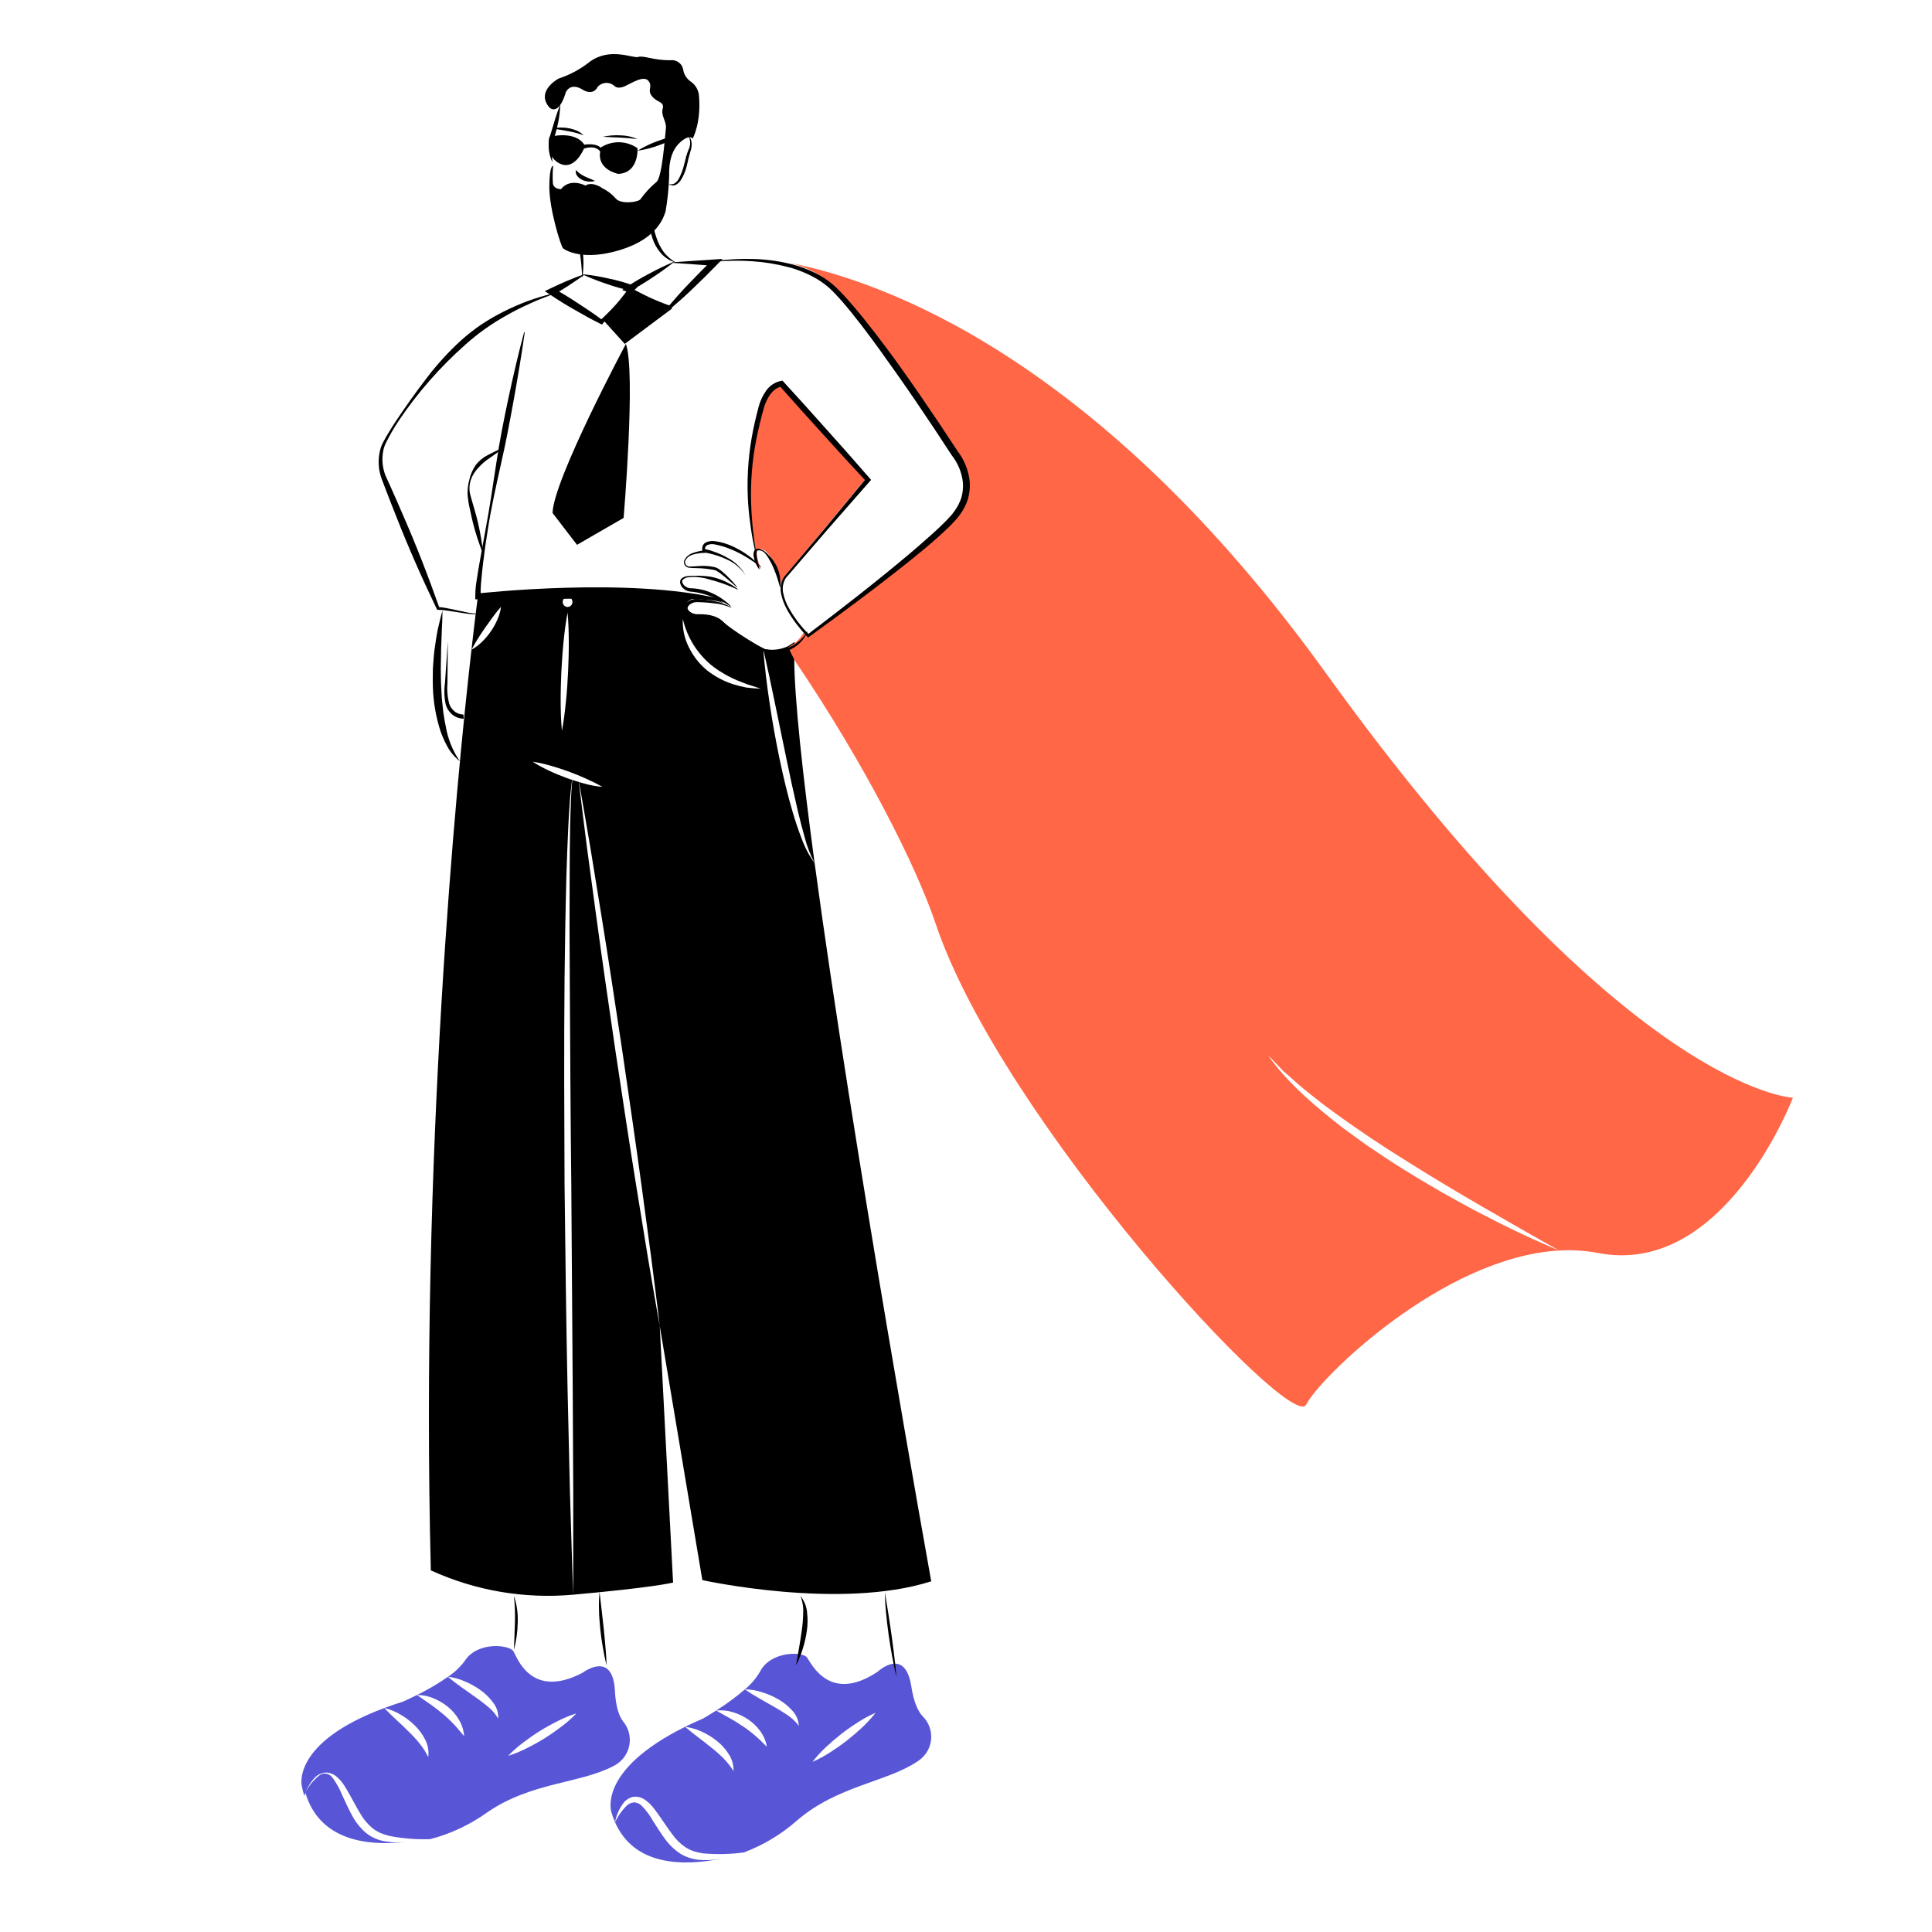 <svg width="500" height="500" viewBox="0 0 500 500" fill="none" xmlns="http://www.w3.org/2000/svg">
<path d="M174.192 409.564L170.736 343.127C169.662 337.248 168.7 331.368 167.682 325.489L164.808 307.829C162.895 296.049 161.128 284.257 159.349 272.454C157.616 260.651 155.893 248.848 154.294 237.034L151.9 219.295C151.207 213.651 150.457 208.018 149.808 202.373C149.238 202.206 148.679 202.038 148.12 201.848L148.097 202.027L147.952 203.681C147.851 204.776 147.818 205.883 147.773 206.99C147.65 209.191 147.616 211.404 147.549 213.617C147.471 218.033 147.437 222.459 147.426 226.885C147.37 235.726 147.381 244.575 147.46 253.43C147.56 271.124 147.65 288.817 147.851 306.511L148.22 359.613L148.355 386.159V412.704C169.472 410.816 174.192 409.564 174.192 409.564ZM210.823 223.364C209.405 221.414 208.272 219.273 207.456 217.004C206.584 214.769 205.834 212.489 205.152 210.186C203.787 205.592 202.702 200.932 201.718 196.26C200.756 191.565 199.895 186.871 199.202 182.143C198.475 177.415 197.912 172.668 197.513 167.903C197.513 167.903 189.213 163.019 186.909 160.716C185.287 159.096 182.323 158.917 180.702 158.961C180.219 158.988 179.736 158.909 179.286 158.732C178.836 158.554 178.43 158.282 178.095 157.933C177.898 157.767 177.745 157.555 177.651 157.315C177.557 157.075 177.524 156.815 177.557 156.559C177.589 156.304 177.685 156.06 177.836 155.851C177.986 155.642 178.187 155.474 178.42 155.362C179.042 154.924 179.797 154.715 180.556 154.77C182.536 154.882 186.92 155.262 188.99 156.614C188.286 156.047 187.542 155.531 186.764 155.072C162.94 149.181 123.781 153.574 123.781 153.574C123.781 153.574 123.076 158.727 122.014 168.149C123.088 166.169 124.279 164.254 125.582 162.415C126.219 161.51 126.857 160.604 127.517 159.71C128.186 158.783 128.903 157.892 129.664 157.039C129.512 158.198 129.187 159.328 128.702 160.392C128.245 161.451 127.683 162.462 127.025 163.41C126.369 164.359 125.624 165.242 124.799 166.048C123.978 166.88 123.039 167.588 122.014 168.149C117.998 203.424 108.759 298.542 111.5 406.412C123.028 411.675 135.731 413.844 148.354 412.704C148.008 403.864 147.784 395.011 147.504 386.17L146.889 359.624C146.509 341.931 146.319 324.226 146.106 306.533C146.028 288.828 145.938 271.124 146.106 253.419C146.207 244.567 146.341 235.726 146.576 226.874C146.71 222.448 146.882 218.021 147.091 213.595C147.225 211.393 147.314 209.18 147.504 206.967C147.594 205.861 147.672 204.765 147.829 203.659L148.03 202.016L148.064 201.826C147.56 201.658 147.057 201.49 146.554 201.312C145.055 200.742 143.567 200.149 142.113 199.456C140.639 198.785 139.214 198.008 137.852 197.131C139.454 197.376 141.038 197.727 142.594 198.182C144.138 198.618 145.648 199.143 147.158 199.668C148.645 200.239 150.133 200.82 151.598 201.479C153.063 202.128 154.495 202.843 155.927 203.636C154.305 203.511 152.701 203.219 151.14 202.764C150.703 202.653 150.278 202.519 149.853 202.396C150.86 207.973 151.777 213.573 152.75 219.162L155.625 236.821C157.537 248.602 159.304 260.394 161.083 272.197C162.806 284 164.539 295.803 166.139 307.628L168.521 325.367C169.259 331.279 170.053 337.192 170.736 343.127L181.764 408.927C181.764 408.927 217.366 416.806 241 409.239C241 409.24 220.71 296.619 210.823 223.364ZM147.023 173.872C146.889 176.431 146.733 178.98 146.464 181.528C146.218 184.076 145.905 186.625 145.424 189.151C145.178 186.58 145.111 184.02 145.1 181.461C145.088 178.902 145.178 176.342 145.279 173.793C145.424 171.234 145.58 168.686 145.838 166.137C146.095 163.589 146.408 161.052 146.889 158.514C147.124 161.085 147.191 163.644 147.202 166.204C147.214 168.764 147.135 171.323 147.023 173.872ZM146.889 157.095C146.549 157.082 146.227 156.939 145.991 156.694C145.755 156.449 145.623 156.122 145.623 155.782C145.623 155.441 145.755 155.114 145.991 154.87C146.227 154.625 146.549 154.481 146.889 154.468C147.229 154.481 147.552 154.625 147.788 154.87C148.024 155.114 148.156 155.441 148.156 155.782C148.156 156.122 148.024 156.449 147.788 156.694C147.552 156.939 147.229 157.082 146.889 157.095ZM193.184 177.94C191.959 177.706 190.749 177.4 189.56 177.024C187.153 176.223 184.905 175.009 182.916 173.436C180.957 171.793 179.368 169.756 178.252 167.456C177.119 165.208 176.591 162.705 176.72 160.191C177.26 162.535 178.182 164.774 179.449 166.819C180.69 168.808 182.238 170.588 184.035 172.095C184.946 172.832 185.91 173.501 186.92 174.095C187.926 174.717 188.972 175.27 190.052 175.75C190.59 176.013 191.143 176.244 191.708 176.443L193.396 177.102C194.549 177.471 195.712 177.806 196.886 178.242C195.656 178.186 194.426 178.086 193.184 177.94ZM205.543 170.541C205.521 168.831 205.555 167.355 205.655 166.126L203.91 167.255C201.909 168.176 199.658 168.404 197.513 167.903C198.575 172.564 199.582 177.229 200.533 181.897L203.43 195.902C204.38 200.563 205.394 205.209 206.472 209.84C207.031 212.142 207.602 214.456 208.261 216.736C208.852 219.038 209.711 221.263 210.823 223.364C207.702 200.239 205.622 181.036 205.544 170.541H205.543Z" fill="black"/>
<path d="M202.176 152C202.048 148.442 200.586 145.072 198.094 142.591C194 140.236 196.802 146.942 196.955 147.323C196.901 147.267 196.671 147.021 196.288 146.673C196.047 145.451 195.828 144.161 195.62 142.838L195.587 142.636C194.996 138.823 194.493 134.651 194.088 130.289C194.09 130.247 194.086 130.206 194.077 130.165C193.711 121.885 194.653 113.599 196.868 105.628C198.488 99.213 202.11 99 202.11 99L224 123.952L203.03 149.23C202.476 150.042 202.178 151.009 202.176 152Z" fill="#FF6746"/>
<path d="M464 284.088C464 284.088 446.372 330.6 413.621 324.278C410.291 323.649 406.898 323.434 403.516 323.638C396.865 319.932 390.292 316.125 383.709 312.341C377.136 308.523 370.619 304.649 364.203 300.595C357.753 296.597 351.438 292.398 345.335 287.928C343.803 286.805 342.249 285.716 340.796 284.503C339.332 283.313 337.801 282.19 336.381 280.944L332.111 277.17C330.814 275.8 329.488 274.438 328.132 273.083C332.558 279.349 338.337 284.526 344.273 289.321C345.759 290.522 347.246 291.735 348.811 292.835L353.45 296.204C356.613 298.349 359.776 300.483 363.018 302.504C369.501 306.535 376.108 310.353 382.87 313.868C389.622 317.417 396.485 320.707 403.516 323.638C373.313 325.333 341.445 356.686 338.046 363.502C334.268 371.093 259.32 290.118 242.15 239.069C237.064 223.954 223.751 197.655 205.855 171.199C205.77 171.078 205.696 170.95 205.632 170.817C205.252 170.143 204.659 168.919 204 167.515L205.744 166.381C206.814 165.506 207.681 164.406 208.281 163.158C208.862 163.821 209.254 164.214 209.254 164.214C209.254 164.214 240.116 141.441 247.046 133.209C253.977 124.989 247.046 116.758 247.046 116.758C247.046 116.758 226.579 84.81 216.184 74.378C212.842 71.226 208.726 69.025 204.257 68C228.044 72.649 284.023 92.154 343.088 174.129C421.177 282.527 464 284.088 464 284.088Z" fill="#FF6746"/>
<path d="M102.659 476.83C103.443 476.795 104.227 476.771 105 476.7C94.962 477.807 82.68 476.335 79 463.891C79.852 462.29 80.979 460.879 82.321 459.734C82.581 459.472 82.889 459.272 83.226 459.148C83.563 459.023 83.92 458.977 84.274 459.011C84.628 459.045 84.972 459.16 85.283 459.348C85.593 459.535 85.864 459.791 86.077 460.099C87.102 461.499 87.951 463.039 88.603 464.68C89.376 466.351 90.16 468.058 91.064 469.754C92.001 471.522 93.239 473.084 94.711 474.357C96.253 475.569 98.056 476.335 99.948 476.583C100.846 476.729 101.751 476.811 102.659 476.83Z" fill="#5856D6"/>
<path d="M161.275 445.517C160.263 444.2 159.352 441.834 159.139 437.571C158.599 426.935 150.796 432.895 150.796 432.895C137.516 439.87 133.873 429.066 132.884 427.359C131.894 425.663 123.607 424.703 120.313 429.792C119.116 431.424 117.635 432.83 115.939 433.944C117.433 434.124 118.892 434.523 120.268 435.127C121.654 435.7 122.97 436.426 124.192 437.292C125.454 438.159 126.563 439.226 127.475 440.45C128.501 441.652 129.024 443.197 128.937 444.769C128.222 443.557 127.289 442.487 126.182 441.611C125.137 440.729 124.023 439.903 122.876 439.1L119.413 436.644C118.244 435.807 117.086 434.948 115.939 433.955C113.388 435.719 110.708 437.294 107.922 438.665C109.394 438.657 110.852 438.95 112.206 439.524C113.572 440.077 114.843 440.837 115.973 441.778C117.124 442.717 118.088 443.86 118.817 445.149C119.571 446.417 120.014 447.843 120.11 449.312C119.121 448.207 118.357 447.124 117.389 446.176C116.492 445.22 115.534 444.321 114.522 443.486C112.51 441.778 110.306 440.328 107.922 438.665C105.808 439.725 104.29 440.383 104.29 440.383C102.57 440.919 100.962 441.477 99.466 442.035C100.946 442.382 102.362 442.958 103.66 443.742C104.98 444.502 106.196 445.424 107.281 446.488C108.404 447.561 109.333 448.818 110.025 450.204C110.758 451.592 111.038 453.172 110.823 454.725C110.198 453.445 109.428 452.239 108.529 451.131C107.651 450.053 106.704 449.032 105.696 448.073C103.728 446.075 101.547 444.256 99.455 442.035C75.382 451.019 78.091 462.146 78.091 462.146C78.261 463.049 78.486 463.939 78.766 464.814C79.274 463.026 80.212 461.386 81.498 460.037C82.241 459.266 83.248 458.8 84.321 458.731C85.43 458.758 86.489 459.196 87.289 459.959C88.025 460.613 88.658 461.373 89.167 462.214C89.684 463.017 90.111 463.787 90.572 464.579C91.45 466.164 92.259 467.749 93.17 469.222C93.969 470.682 95.033 471.983 96.307 473.061C96.633 473.285 96.936 473.552 97.285 473.765L98.365 474.345C99.141 474.669 99.942 474.934 100.759 475.137C104.244 475.81 107.793 476.091 111.34 475.975C116.588 474.6 121.538 472.285 125.946 469.144C137.381 461.187 150.155 461.611 158.723 457.069C158.903 456.968 159.083 456.868 159.262 456.778C160.206 456.227 161.019 455.48 161.644 454.587C162.269 453.695 162.692 452.678 162.883 451.608C163.075 450.538 163.03 449.439 162.752 448.388C162.475 447.336 161.971 446.357 161.275 445.517ZM145.219 446.912C143.836 447.961 142.408 448.954 140.935 449.87C139.462 450.785 137.944 451.633 136.392 452.403C134.826 453.209 133.193 453.881 131.512 454.412C132.729 453.146 134.049 451.981 135.459 450.93C136.842 449.881 138.27 448.888 139.743 447.972C141.204 447.057 142.722 446.22 144.285 445.439C145.851 444.632 147.484 443.96 149.165 443.43C147.951 444.699 146.631 445.864 145.219 446.912Z" fill="#5856D6"/>
<path d="M133 427C133.077 424.625 133.218 422.303 133.264 419.976C133.341 417.645 133.253 415.311 133 413C133.756 415.205 134.092 417.602 133.979 420C133.935 422.382 133.605 424.742 133 427Z" fill="black"/>
<path d="M157 431C156.579 429.45 156.278 427.88 156.004 426.307C155.723 424.735 155.522 423.152 155.346 421.566C155.194 419.978 155.054 418.388 155.025 416.79C154.966 415.192 155.012 413.593 155.163 412L155.715 416.746L156.241 421.482C156.393 423.063 156.57 424.642 156.688 426.228C156.819 427.814 156.946 429.4 157 431Z" fill="black"/>
<path d="M145 27C144.913 29.545 144.493 32.078 143.747 34.566C143.321 35.767 143.048 36.995 142.932 38.233C142.826 39.488 142.836 40.746 142.961 42C142.378 40.784 142.057 39.51 142.008 38.223C141.956 36.93 142.152 35.637 142.591 34.383C143.335 31.927 144.021 29.451 145 27Z" fill="black"/>
<path d="M142.184 35.425C142.184 35.425 148.681 33.621 151.233 37.445C151.233 37.445 154.093 36.909 155.435 38.206C156.839 37.273 158.523 36.786 160.243 36.815C161.962 36.845 163.626 37.39 164.993 38.371C164.993 38.371 165.402 44.775 160.007 45C160.007 45 154.51 43.976 155.327 39.222C155.327 39.222 154.348 37.445 151.126 38.46C151.126 38.46 148.799 44.241 144.875 42.336C140.951 40.431 142.184 35.425 142.184 35.425Z" fill="black"/>
<path d="M151.097 71C153.231 71.224 155.352 71.578 157.447 72.062C159.618 72.505 161.758 73.103 163.854 73.85L165 74.286L164.174 75.066C162.736 76.423 161.225 77.704 159.874 79.151C158.521 80.6 157.238 82.12 156.029 83.707L155.8 84L155.402 83.8C154.287 83.238 153.167 82.683 152.075 82.077L148.815 80.23C147.727 79.616 146.645 78.992 145.583 78.332C144.517 77.677 143.472 76.986 142.427 76.292L141 75.345L142.473 74.641C145.287 73.27 148.165 72.055 151.097 71ZM151.116 71.191C148.431 73.132 145.86 74.779 143.261 76.318L143.307 74.667C144.395 75.281 145.481 75.897 146.548 76.55C147.617 77.197 148.667 77.881 149.712 78.575L152.848 80.65C153.888 81.351 154.901 82.104 155.917 82.85L155.291 82.942C156.749 81.614 158.144 80.209 159.469 78.731C160.791 77.254 161.955 75.614 163.191 74.048L163.511 75.263C161.42 74.858 159.359 74.299 157.341 73.591C155.294 72.906 153.243 72.156 151.116 71.191Z" fill="black"/>
<path d="M163.583 75L156 82.71L161.683 89L174 79.792L163.583 75Z" fill="black"/>
<path d="M147 53C147.834 54.416 148.529 55.91 149.073 57.459C149.638 59.004 150.082 60.59 150.402 62.203C150.735 63.815 150.928 65.452 150.979 67.096C151.048 68.737 150.945 70.38 150.673 72C150.592 71.18 150.628 70.371 150.524 69.561C150.479 68.753 150.412 67.948 150.302 67.147C150.104 65.545 149.872 63.951 149.536 62.374C149.23 60.791 148.845 59.224 148.428 57.661C148.004 56.099 147.521 54.552 147 53Z" fill="black"/>
<path d="M168.331 53C168.436 54.429 168.625 55.836 168.841 57.227C169.05 58.611 169.379 59.978 169.826 61.317C170.235 62.647 170.86 63.917 171.681 65.088C172.537 66.26 173.669 67.253 175 68C173.421 67.541 172.033 66.672 171.017 65.507C170.011 64.333 169.267 63 168.826 61.58C168.365 60.186 168.099 58.747 168.033 57.296C167.941 55.859 168.041 54.417 168.331 53Z" fill="black"/>
<path d="M143 76.167C140.932 76.947 138.879 77.741 136.892 78.681C134.89 79.572 132.935 80.565 131.036 81.656C127.222 83.768 123.661 86.302 120.422 89.208C113.852 95.028 108.054 101.652 103.166 108.92C101.959 110.743 100.865 112.636 99.888 114.589C99.656 115.061 99.466 115.55 99.318 116.054C99.191 116.569 99.099 117.091 99.042 117.618C98.926 118.668 98.956 119.728 99.129 120.769C99.215 121.286 99.336 121.797 99.489 122.298C99.567 122.554 99.649 122.785 99.739 123.023L100.087 123.771L101.441 126.776C102.352 128.775 103.202 130.798 104.083 132.809C107.623 140.845 110.79 149.021 113.713 157.309L113.371 157.081C114.214 157.143 115.051 157.264 115.877 157.441L118.304 157.949L120.723 158.457C121.522 158.634 122.333 158.757 123.149 158.826V159C122.318 158.986 121.488 158.915 120.666 158.789L118.216 158.412L115.775 158.036C114.98 157.909 114.176 157.835 113.371 157.816L113.138 157.816L113.028 157.588C109.219 149.657 105.655 141.613 102.462 133.43C101.66 131.385 100.827 129.353 100.056 127.297L98.885 124.22L98.602 123.447C98.514 123.166 98.43 122.875 98.365 122.6C97.958 120.931 97.891 119.197 98.166 117.501C98.255 116.941 98.382 116.388 98.547 115.845C98.734 115.303 98.968 114.778 99.247 114.276C100.304 112.317 101.474 110.452 102.702 108.619C105.165 104.965 107.7 101.36 110.405 97.863C113.084 94.326 116.084 91.039 119.367 88.045C121.036 86.555 122.803 85.178 124.658 83.924C126.52 82.696 128.455 81.58 130.453 80.583C132.445 79.59 134.487 78.699 136.572 77.914C138.659 77.154 140.788 76.515 142.949 76L143 76.167Z" fill="black"/>
<path d="M135.803 86.035C134.992 91.778 134.027 97.488 133.01 103.187C131.975 108.882 130.925 114.573 129.62 120.216C128.364 125.868 127.089 131.521 126.221 137.244C125.745 140.098 125.349 142.966 125.01 145.836C124.841 147.271 124.687 148.708 124.564 150.141C124.416 151.533 124.361 152.934 124.399 154.334L123.681 153.698C128.967 153.454 134.252 153.33 139.54 153.202C144.827 153.065 150.117 153.04 155.407 153.097C160.698 153.155 165.989 153.318 171.279 153.587C173.923 153.75 176.567 153.936 179.206 154.205C180.525 154.345 181.842 154.517 183.154 154.738C184.491 154.887 185.791 155.265 187 155.854L186.902 156C186.312 155.735 185.683 155.563 185.04 155.491C184.394 155.389 183.743 155.31 183.087 155.255C181.779 155.134 180.462 155.08 179.146 155.024C176.514 154.909 173.876 154.873 171.238 154.863C165.963 154.795 160.684 154.86 155.405 154.897L123.719 155.104L123.016 155.109L123 154.467C122.997 152.971 123.127 151.477 123.387 150.004C123.597 148.561 123.849 147.131 124.096 145.701L125.645 137.146C126.724 131.455 127.542 125.719 128.422 119.99C129.258 114.254 130.406 108.576 131.605 102.91C132.826 97.248 134.128 91.603 135.631 86L135.803 86.035Z" fill="black"/>
<path d="M119 197C117.641 195.947 116.521 194.612 115.715 193.086C115.301 192.329 114.928 191.551 114.596 190.754L114.11 189.551L113.72 188.32C112.74 185.022 112.176 181.613 112.042 178.173C111.971 176.463 112.006 174.754 112.032 173.049C112.184 171.351 112.23 169.646 112.476 167.962C112.719 166.28 112.951 164.598 113.29 162.937C113.67 161.281 114.044 159.629 114.513 158C114.518 159.706 114.427 161.388 114.343 163.067L114.157 168.093L114.077 173.094C114.114 174.754 114.095 176.418 114.199 178.069L114.332 180.547C114.377 181.373 114.518 182.185 114.583 183.008C114.639 183.835 114.769 184.646 114.905 185.457C115.028 186.273 115.157 187.085 115.343 187.884C115.881 191.158 117.13 194.271 119 197Z" fill="black"/>
<path d="M120 186C118.844 185.973 117.741 185.552 116.912 184.82C116.138 184.124 115.594 183.245 115.344 182.282C114.959 180.472 114.897 178.617 115.159 176.788L115.9 166L115.795 176.804C115.647 178.561 115.794 180.328 116.231 182.045C116.474 182.84 116.959 183.556 117.63 184.112C118.267 184.625 119.087 184.911 119.939 184.917L120 186Z" fill="black"/>
<path d="M184.582 481.322C183.653 481.408 182.72 481.427 181.789 481.378C179.832 481.343 177.917 480.81 176.225 479.829C174.602 478.784 173.192 477.442 172.069 475.873C170.974 474.369 170.013 472.842 169.052 471.349C168.235 469.867 167.221 468.502 166.036 467.292C165.529 466.794 164.858 466.497 164.148 466.457C163.402 466.494 162.696 466.808 162.17 467.337C160.915 468.562 159.9 470.009 159.176 471.605C164.137 482.894 176.728 483.038 186.839 480.988C186.101 481.111 185.342 481.211 184.582 481.322ZM238.767 444.147C237.639 442.932 236.499 440.67 235.851 436.469C234.231 425.96 227.126 432.646 227.126 432.646C214.713 440.915 210.01 430.551 208.859 428.958C207.719 427.364 199.419 427.253 196.681 432.635C195.664 434.371 194.348 435.914 192.793 437.193C194.282 437.224 195.758 437.476 197.173 437.94C198.6 438.372 199.975 438.958 201.273 439.689C202.609 440.427 203.816 441.375 204.848 442.497C205.979 443.592 206.654 445.073 206.736 446.643C205.9 445.517 204.867 444.551 203.686 443.79C202.558 443.021 201.385 442.308 200.167 441.628L196.491 439.533C195.251 438.82 194.022 438.084 192.782 437.204C190.443 439.21 187.96 441.043 185.353 442.687C186.8 442.536 188.264 442.681 189.654 443.111C191.061 443.528 192.395 444.159 193.609 444.982C194.838 445.802 195.91 446.837 196.771 448.036C197.64 449.223 198.218 450.597 198.458 452.047C197.374 451.045 196.503 450.042 195.452 449.206C194.469 448.346 193.432 447.549 192.346 446.821C190.179 445.328 187.866 444.102 185.342 442.698C183.353 443.968 181.923 444.771 181.923 444.771C180.28 445.484 178.739 446.186 177.309 446.899C178.811 447.094 180.274 447.522 181.644 448.169C183.022 448.793 184.317 449.587 185.498 450.532C186.72 451.482 187.764 452.64 188.581 453.953C189.451 455.253 189.888 456.793 189.833 458.355C189.085 457.144 188.2 456.022 187.196 455.012C186.219 454.035 185.182 453.119 184.09 452.271C181.934 450.487 179.599 448.894 177.309 446.899C154.428 458.233 158.238 469.02 158.238 469.02C158.491 469.902 158.805 470.766 159.176 471.605C159.497 469.777 160.256 468.052 161.388 466.579C162.04 465.739 162.986 465.174 164.036 464.997C165.14 464.916 166.234 465.246 167.108 465.922C167.897 466.501 168.597 467.192 169.187 467.972C169.779 468.719 170.27 469.443 170.806 470.178C171.845 471.661 172.806 473.165 173.856 474.536C174.793 475.906 175.975 477.092 177.342 478.035C177.689 478.225 178.024 478.459 178.381 478.637L179.51 479.105C180.312 479.34 181.13 479.523 181.956 479.651C185.477 479.963 189.022 479.88 192.525 479.406C197.562 477.51 202.211 474.716 206.245 471.16C216.747 462.111 229.416 461.241 237.415 455.87C237.594 455.758 237.762 455.636 237.918 455.524C238.797 454.885 239.526 454.062 240.054 453.114C240.583 452.165 240.899 451.114 240.979 450.031C241.06 448.949 240.904 447.862 240.522 446.846C240.14 445.83 239.541 444.909 238.767 444.147ZM223.037 447.144C221.774 448.326 220.463 449.447 219.104 450.51C217.741 451.569 216.333 452.549 214.87 453.485C213.404 454.44 211.86 455.271 210.256 455.97C211.33 454.592 212.514 453.302 213.797 452.114C215.06 450.933 216.371 449.811 217.73 448.749C219.093 447.691 220.504 446.699 221.964 445.774C223.43 444.809 224.978 443.974 226.589 443.278C225.514 444.662 224.326 445.955 223.037 447.144Z" fill="#5856D6"/>
<path d="M206 431L206.795 426.473C207.042 424.968 207.309 423.47 207.498 421.969C207.727 420.47 207.825 418.969 207.867 417.471C207.954 415.965 207.709 414.459 207.14 413C208.201 414.381 208.795 415.897 208.881 417.444C209.06 418.976 209.037 420.515 208.812 422.045C208.605 423.568 208.265 425.081 207.793 426.578C207.345 428.077 206.746 429.554 206 431Z" fill="black"/>
<path d="M232 434C231.558 432.212 231.206 430.401 230.871 428.585C230.529 426.771 230.25 424.942 229.983 423.109C229.733 421.273 229.492 419.435 229.329 417.581C229.141 415.729 229.031 413.866 229 412C229.314 413.828 229.598 415.651 229.883 417.475C230.175 419.298 230.435 421.127 230.7 422.955C230.948 424.787 231.208 426.617 231.419 428.459C231.639 430.299 231.853 432.14 232 434Z" fill="black"/>
<path d="M142.22 27.842C142.22 27.842 144.52 30.256 146.441 23.878C146.441 23.878 147.562 21.057 151.028 23.352C151.028 23.352 153.5 24.845 154.697 22.461C154.972 22.154 155.308 21.907 155.684 21.734C156.061 21.561 156.469 21.466 156.885 21.456C157.3 21.445 157.713 21.519 158.099 21.672C158.484 21.826 158.832 22.056 159.123 22.348C159.123 22.348 159.918 23.13 161.753 22.294C163.588 21.457 166.576 19.445 167.816 20.934C169.057 22.424 167.34 23.272 168.797 24.978C170.254 26.685 171.971 26.228 171.495 28.174C171.019 30.121 172.562 31.367 172.33 33.26C172.098 35.152 171.383 46.104 169.848 47.126C168.293 48.431 166.912 49.923 165.738 51.569C165.1 52.366 160.588 52.94 159.32 51.33C158.404 50.263 157.274 49.393 156 48.776C156 48.776 153.417 46.803 151.503 48.022C151.503 48.022 147.581 45.917 145.164 48.963C145.164 48.963 143.294 48.975 143.089 47.47C142.99 45.961 143.011 44.447 143.152 42.942C143.152 42.942 142.199 42.536 142.168 48.318C142.137 54.099 145.17 63.777 145.718 64.261C146.265 64.745 150.9 67.662 160.589 64.665C170.279 61.669 171.802 56.073 172.266 54.633C172.765 51.689 173.067 48.715 173.171 45.732C173.202 44.641 172.839 39.602 176.067 36.792C176.067 36.792 178.186 34.733 179.264 35.855C179.264 35.855 181.524 31.85 180.887 24.697C180.825 24.014 180.618 23.35 180.278 22.751C179.939 22.151 179.474 21.629 178.915 21.218C178.813 21.142 178.71 21.067 178.607 20.994C177.656 20.289 177.017 19.251 176.824 18.096C176.771 17.713 176.642 17.344 176.444 17.01C176.245 16.677 175.982 16.385 175.668 16.151C175.355 15.918 174.997 15.748 174.617 15.651C174.236 15.554 173.839 15.531 173.45 15.585C169.15 15.632 166.503 14.288 165.185 14.74C163.866 15.192 157.976 12.112 152.653 15.967C150.246 17.885 147.51 19.364 144.574 20.334C143.566 20.86 138.794 23.988 142.22 27.842Z" fill="black"/>
<path d="M178.067 35C178.538 35.427 178.86 36.075 178.964 36.805C179.054 37.556 178.973 38.324 178.73 39.017C178.343 40.308 178.01 41.625 177.735 42.963C177.391 44.349 176.839 45.635 176.109 46.746C175.72 47.317 175.21 47.73 174.642 47.936C174.078 48.091 173.49 47.961 173 47.572C173.502 47.774 174.043 47.747 174.532 47.495C174.986 47.218 175.379 46.796 175.672 46.269C176.264 45.157 176.726 43.938 177.041 42.652C177.231 42.003 177.358 41.37 177.534 40.668C177.715 39.988 177.942 39.329 178.215 38.701C178.494 38.142 178.631 37.484 178.604 36.82C178.578 36.156 178.39 35.519 178.067 35Z" fill="black"/>
<path d="M148 39C148.268 38.986 148.523 38.823 148.709 38.543C148.896 38.263 149 37.889 149 37.5C149 37.111 148.896 36.737 148.709 36.457C148.523 36.177 148.268 36.014 148 36C147.732 36.014 147.477 36.177 147.291 36.457C147.104 36.737 147 37.111 147 37.5C147 37.889 147.104 38.263 147.291 38.543C147.477 38.823 147.732 38.986 148 39Z" fill="black"/>
<path d="M159.5 40C159.634 39.995 159.761 39.941 159.855 39.848C159.948 39.754 160 39.63 160 39.5C160 39.37 159.948 39.246 159.855 39.152C159.761 39.059 159.634 39.005 159.5 39C159.366 39.005 159.239 39.059 159.145 39.152C159.052 39.246 159 39.37 159 39.5C159 39.63 159.052 39.754 159.145 39.848C159.239 39.941 159.366 39.995 159.5 40Z" fill="black"/>
<path d="M143 33.233C144.4 32.935 145.86 32.923 147.267 33.197C147.975 33.332 148.661 33.543 149.311 33.824C149.962 34.11 150.537 34.511 151 35C149.736 34.539 148.422 34.187 147.078 33.951C145.748 33.696 144.401 33.514 143 33.233Z" fill="black"/>
<path d="M156 35.398C157.479 35.066 159.043 34.94 160.597 35.027C162.171 35.073 163.694 35.41 165 36C163.524 35.809 162.032 35.678 160.532 35.608C159.042 35.53 157.55 35.498 156 35.398Z" fill="black"/>
<path d="M149.066 44C149.366 44.352 149.718 44.672 150.114 44.952C150.47 45.203 150.854 45.426 151.26 45.618C152.067 46.027 152.983 46.324 154 46.826C153.448 46.981 152.862 47.033 152.283 46.98C151.694 46.923 151.125 46.767 150.612 46.52C150.082 46.262 149.642 45.895 149.335 45.453C149.017 45.017 148.921 44.495 149.066 44Z" fill="black"/>
<path d="M176 35C174.257 36.062 172.453 36.92 170.607 37.565C168.77 38.262 166.895 38.742 165 39C166.743 37.936 168.547 37.078 170.393 36.435C172.23 35.741 174.106 35.261 176 35Z" fill="black"/>
<path d="M161.985 89C161.985 89 143.212 124.132 143 132.756L149.329 141L161.392 134.033C161.392 134.033 164.574 96.346 161.985 89Z" fill="black"/>
<path d="M196.46 147.359C195.724 146.333 195.236 145.159 195.031 143.923C194.98 143.587 194.992 143.246 195.065 142.914C195.099 142.713 195.188 142.526 195.323 142.37C195.457 142.214 195.632 142.096 195.828 142.028C196.186 141.962 196.556 142.013 196.881 142.173C197.186 142.292 197.463 142.44 197.745 142.582L197.756 142.587L197.765 142.595C198.46 143.165 199.102 143.793 199.684 144.472C200.243 145.176 200.718 145.939 201.1 146.747C201.821 148.379 202.116 150.16 201.959 151.93L201.953 151.909L201.957 152H201.868L201.849 151.959L201.843 151.938C201.71 151.518 201.609 151.1 201.497 150.687C201.357 150.28 201.265 149.867 201.124 149.467C200.874 148.658 200.542 147.887 200.235 147.108C199.917 146.33 199.542 145.574 199.112 144.848C198.723 144.09 198.21 143.398 197.592 142.8L197.612 142.813C197.114 142.531 196.414 142.28 196.008 142.493C195.675 142.673 195.768 143.291 195.819 143.828C195.967 144.958 196.318 146.116 196.542 147.327L196.46 147.359Z" fill="black"/>
<path d="M190.73 152C189.327 150.797 187.951 149.564 186.508 148.456C186.161 148.183 185.791 147.936 185.402 147.719C185.233 147.622 185.047 147.553 184.854 147.514L184.174 147.39C183.268 147.23 182.353 147.123 181.433 147.071C180.509 147.017 179.557 147.049 178.6 146.955C178.339 146.958 178.082 146.901 177.849 146.79C177.616 146.68 177.414 146.518 177.259 146.318C177.112 146.113 177.024 145.874 177.004 145.626C176.984 145.378 177.034 145.13 177.147 144.906C177.598 144.059 178.381 143.415 179.327 143.113C180.23 142.782 181.174 142.563 182.135 142.46L181.846 142.866C181.714 142.459 181.686 142.027 181.763 141.608C181.802 141.38 181.888 141.163 182.017 140.967C182.145 140.772 182.314 140.603 182.512 140.471C183.277 140.057 184.169 139.91 185.036 140.054C186.612 140.272 188.144 140.722 189.576 141.386C190.993 142.033 192.337 142.813 193.591 143.715C194.836 144.611 195.978 145.629 197 146.752L196.938 146.811C195.76 145.87 194.518 145.006 193.219 144.224C191.941 143.437 190.598 142.75 189.203 142.171C187.834 141.589 186.399 141.157 184.927 140.882C184.267 140.745 183.578 140.819 182.966 141.093C182.724 141.279 182.547 141.53 182.46 141.815C182.373 142.099 182.38 142.402 182.479 142.682L182.573 143.072L182.19 143.089C181.269 143.107 180.355 143.24 179.471 143.485C179.032 143.585 178.621 143.772 178.264 144.035C177.907 144.298 177.613 144.63 177.402 145.01C177.31 145.193 177.271 145.396 177.291 145.597C177.31 145.799 177.386 145.992 177.511 146.156C177.635 146.32 177.804 146.449 177.999 146.53C178.195 146.61 178.409 146.638 178.62 146.612C179.546 146.616 180.478 146.495 181.438 146.463C182.402 146.42 183.368 146.484 184.316 146.654C184.555 146.688 184.787 146.747 185.022 146.798C185.288 146.861 185.541 146.965 185.773 147.104C186.188 147.355 186.581 147.638 186.949 147.949C188.361 149.161 189.649 150.498 190.795 151.944L190.73 152Z" fill="black"/>
<path d="M190.938 152.594L190.925 152.584L190.933 152.59C188.62 151.509 186.221 150.643 183.762 150.002C182.547 149.624 181.295 149.391 180.029 149.306C179.397 149.266 178.763 149.299 178.138 149.405C177.848 149.422 177.564 149.498 177.302 149.63C177.041 149.762 176.807 149.947 176.614 150.173C176.388 150.592 176.754 151.193 177.14 151.573C177.559 151.958 178.087 152.19 178.644 152.234C179.951 152.256 181.251 152.457 182.509 152.831C185.021 153.609 187.313 155.015 189.187 156.928L189.132 157C187.01 155.566 184.69 154.478 182.254 153.774C181.045 153.421 179.806 153.193 178.554 153.093C177.824 153.002 177.149 152.647 176.645 152.088C176.392 151.809 176.201 151.476 176.085 151.112C176.013 150.914 175.986 150.702 176.007 150.492C176.028 150.281 176.097 150.079 176.208 149.902C176.712 149.386 177.388 149.093 178.094 149.085C178.739 149.017 179.387 148.992 180.035 149.008C181.333 148.972 182.632 149.055 183.916 149.255C186.481 149.755 188.899 150.869 190.982 152.509L190.99 152.515L190.99 152.516L191 152.529L190.938 152.594Z" fill="black"/>
<path d="M209 163.474C208.154 165.489 206.57 167.138 204.546 168.111C203.518 168.58 202.41 168.87 201.276 168.968C200.149 169.053 199.016 168.968 197.917 168.714L197.843 168.698L197.805 168.673L190.021 163.692C189.377 163.27 188.726 162.855 188.092 162.409C187.455 161.98 186.861 161.401 186.281 161.036C184.97 160.343 183.498 159.98 182.002 159.979C181.624 159.962 181.246 159.963 180.867 159.975C180.441 159.999 180.013 159.967 179.596 159.88C178.707 159.71 177.922 159.216 177.405 158.502C177.101 158.106 176.96 157.617 177.01 157.127C177.101 156.653 177.362 156.224 177.748 155.915C178.408 155.336 179.267 155.01 180.161 155C181.744 155.075 183.318 155.269 184.869 155.582C186.429 155.834 187.921 156.383 189.257 157.198L189.278 157.235C189.281 157.221 189.255 157.198 189.243 157.203V157.289C189.218 157.295 189.182 157.261 189.185 157.235L189.206 157.272C187.804 156.658 186.305 156.274 184.77 156.135C183.254 155.945 181.728 155.842 180.2 155.825C178.892 155.879 177.338 157.039 178.198 157.983C178.583 158.507 179.156 158.876 179.807 159.021C180.149 159.102 180.5 159.136 180.852 159.124C181.251 159.123 181.651 159.133 182.05 159.162C183.682 159.207 185.27 159.681 186.641 160.532C187.321 161.045 187.77 161.594 188.379 162.062C188.975 162.533 189.574 163.007 190.208 163.437C192.745 165.162 195.405 166.713 198.168 168.081L198.056 168.04C200.133 168.44 202.287 168.254 204.255 167.502C205.223 167.09 206.114 166.528 206.892 165.839C207.688 165.141 208.371 164.332 208.917 163.44L209 163.474Z" fill="black"/>
<path d="M182.13 142C183.2 142.242 184.252 142.561 185.282 142.957C186.308 143.341 187.306 143.807 188.267 144.353C190.231 145.367 191.877 146.983 193 149C191.778 147.099 190.066 145.63 188.077 144.775C187.108 144.312 186.108 143.929 185.086 143.629C184.073 143.321 183.042 143.087 182 142.928L182.13 142Z" fill="black"/>
<path d="M195.559 143.329L195.495 143.051L195.494 143.044C195.041 140.97 194.636 138.875 194.331 136.766C194.174 135.712 194.037 134.655 193.918 133.594L193.757 132.002L193.634 130.481L193.623 130.406C193.252 124.749 193.547 119.069 194.504 113.482C194.981 110.679 195.62 107.947 196.36 105.187C196.747 103.745 197.384 102.382 198.243 101.161C198.697 100.49 199.28 99.916 199.957 99.471C200.634 99.025 201.393 98.718 202.189 98.566L202.511 98.515L202.778 98.808C206.54 102.932 210.298 107.059 213.998 111.238L219.571 117.486L225.085 123.787L225.438 124.19L225.096 124.58L214.184 137.034L203.374 149.575L203.388 149.557C203.015 150.138 202.763 150.788 202.645 151.467C202.526 152.147 202.545 152.844 202.7 153.516C202.99 154.905 203.5 156.239 204.211 157.468C205.635 159.96 207.386 162.25 209.417 164.278L208.955 164.243C217.816 157.518 226.613 150.688 235.119 143.543C237.236 141.748 239.339 139.935 241.387 138.079C242.421 137.158 243.419 136.209 244.391 135.241C244.898 134.77 245.336 134.259 245.796 133.762C246.02 133.51 246.266 133.269 246.47 133.008L247.054 132.215C247.821 131.168 248.415 130.003 248.81 128.766C249.156 127.529 249.291 126.242 249.211 124.96C248.939 122.368 247.942 119.905 246.333 117.853L246.281 117.785L246.261 117.755C243.274 113.147 240.232 108.567 237.132 104.017C234.044 99.466 230.859 94.984 227.659 90.519C224.432 86.077 221.146 81.662 217.545 77.555C216.611 76.575 215.721 75.513 214.732 74.638C213.737 73.742 212.658 72.944 211.509 72.255C209.175 70.877 206.662 69.825 204.041 69.131L204.158 69.146L204.136 69.145L204.07 69.145L204.019 69.13C200.939 68.319 197.788 67.808 194.609 67.605C191.416 67.383 188.21 67.431 185.025 67.748L185 67.575C188.191 67.119 191.414 66.934 194.636 67.021C197.876 67.076 201.1 67.481 204.253 68.229L204.136 68.214L204.158 68.214L204.211 68.213L204.276 68.229C207.011 68.87 209.645 69.884 212.104 71.242C213.341 71.935 214.507 72.746 215.588 73.664C216.688 74.59 217.583 75.639 218.568 76.633C222.307 80.745 225.684 85.12 229.009 89.527C232.337 93.933 235.484 98.466 238.619 103.002C241.74 107.551 244.808 112.134 247.824 116.751L247.752 116.654C249.591 119.014 250.711 121.852 250.98 124.83C251.062 126.329 250.889 127.83 250.467 129.271C250.003 130.683 249.314 132.01 248.425 133.202L247.761 134.081C247.532 134.365 247.278 134.61 247.037 134.876C246.548 135.395 246.071 135.936 245.553 136.407C244.544 137.393 243.513 138.348 242.461 139.271C240.377 141.142 238.211 142.904 236.047 144.664C227.347 151.649 218.409 158.294 209.377 164.816L209.122 165L208.914 164.781C207.91 163.715 206.964 162.597 206.079 161.431C205.188 160.268 204.386 159.039 203.682 157.755C202.951 156.465 202.432 155.067 202.143 153.613C201.982 152.869 201.971 152.1 202.111 151.351C202.251 150.603 202.538 149.889 202.957 149.253L202.964 149.242L202.971 149.234L213.626 136.56L224.177 123.799L224.188 124.592L218.5 118.447L212.87 112.25C209.102 108.132 205.392 103.962 201.685 99.789L202.274 100.031C201.713 100.136 201.184 100.364 200.725 100.701C200.215 101.071 199.762 101.513 199.381 102.015C198.612 103.094 198.037 104.298 197.683 105.575C196.925 108.233 196.292 110.984 195.732 113.707C194.651 119.191 194.202 124.781 194.394 130.368L194.383 130.294C194.401 130.452 194.411 130.611 194.413 130.77L194.426 131.16L194.461 131.953L194.554 133.537C194.627 134.594 194.719 135.649 194.831 136.703C195.056 138.811 195.351 140.909 195.682 143.012L195.681 143.005L195.729 143.286L195.559 143.329Z" fill="black"/>
<path d="M174.164 68.032C172.316 69.475 170.468 70.776 168.593 71.996C166.747 73.231 164.83 74.374 162.85 75.419L162.764 74.272C164.523 75.154 166.247 76.108 168.029 76.945C169.818 77.77 171.654 78.509 173.527 79.157L173.03 79.248L175.702 76.184C176.602 75.17 177.543 74.191 178.483 73.211C180.349 71.24 182.261 69.306 184.217 67.41L184.873 68.784L174.164 68.032ZM174.114 67.874L184.875 67.144L187 67L185.532 68.518C183.643 70.471 181.712 72.388 179.737 74.268C178.756 75.213 177.776 76.159 176.755 77.07L173.663 79.781L173.414 80L173.165 79.873C171.418 78.975 169.62 78.162 167.78 77.437C165.934 76.725 164.03 76.129 162.162 75.463L161 75.048L162.076 74.315C163.986 73.057 165.966 71.892 168.009 70.824C170.026 69.74 172.07 68.736 174.114 67.875L174.114 67.874Z" fill="black"/>
<path d="M130 116.096C128.976 116.95 127.904 117.75 126.79 118.492C125.715 119.182 124.744 120.007 123.902 120.946C122.994 121.857 122.301 122.942 121.867 124.129C121.465 125.34 121.392 126.628 121.656 127.873C122.303 130.289 123.137 132.815 123.714 135.315C124.3 137.842 124.73 140.399 125.001 142.974L124.884 143C123.928 140.578 123.122 138.105 122.47 135.593C122.146 134.341 121.886 133.075 121.618 131.811C121.31 130.537 121.105 129.242 121.004 127.939C120.971 126.619 121.136 125.302 121.494 124.027C121.797 122.721 122.347 121.479 123.116 120.361C123.946 119.264 125.034 118.368 126.293 117.745C127.473 117.101 128.689 116.518 129.936 116L130 116.096Z" fill="black"/>
</svg>
